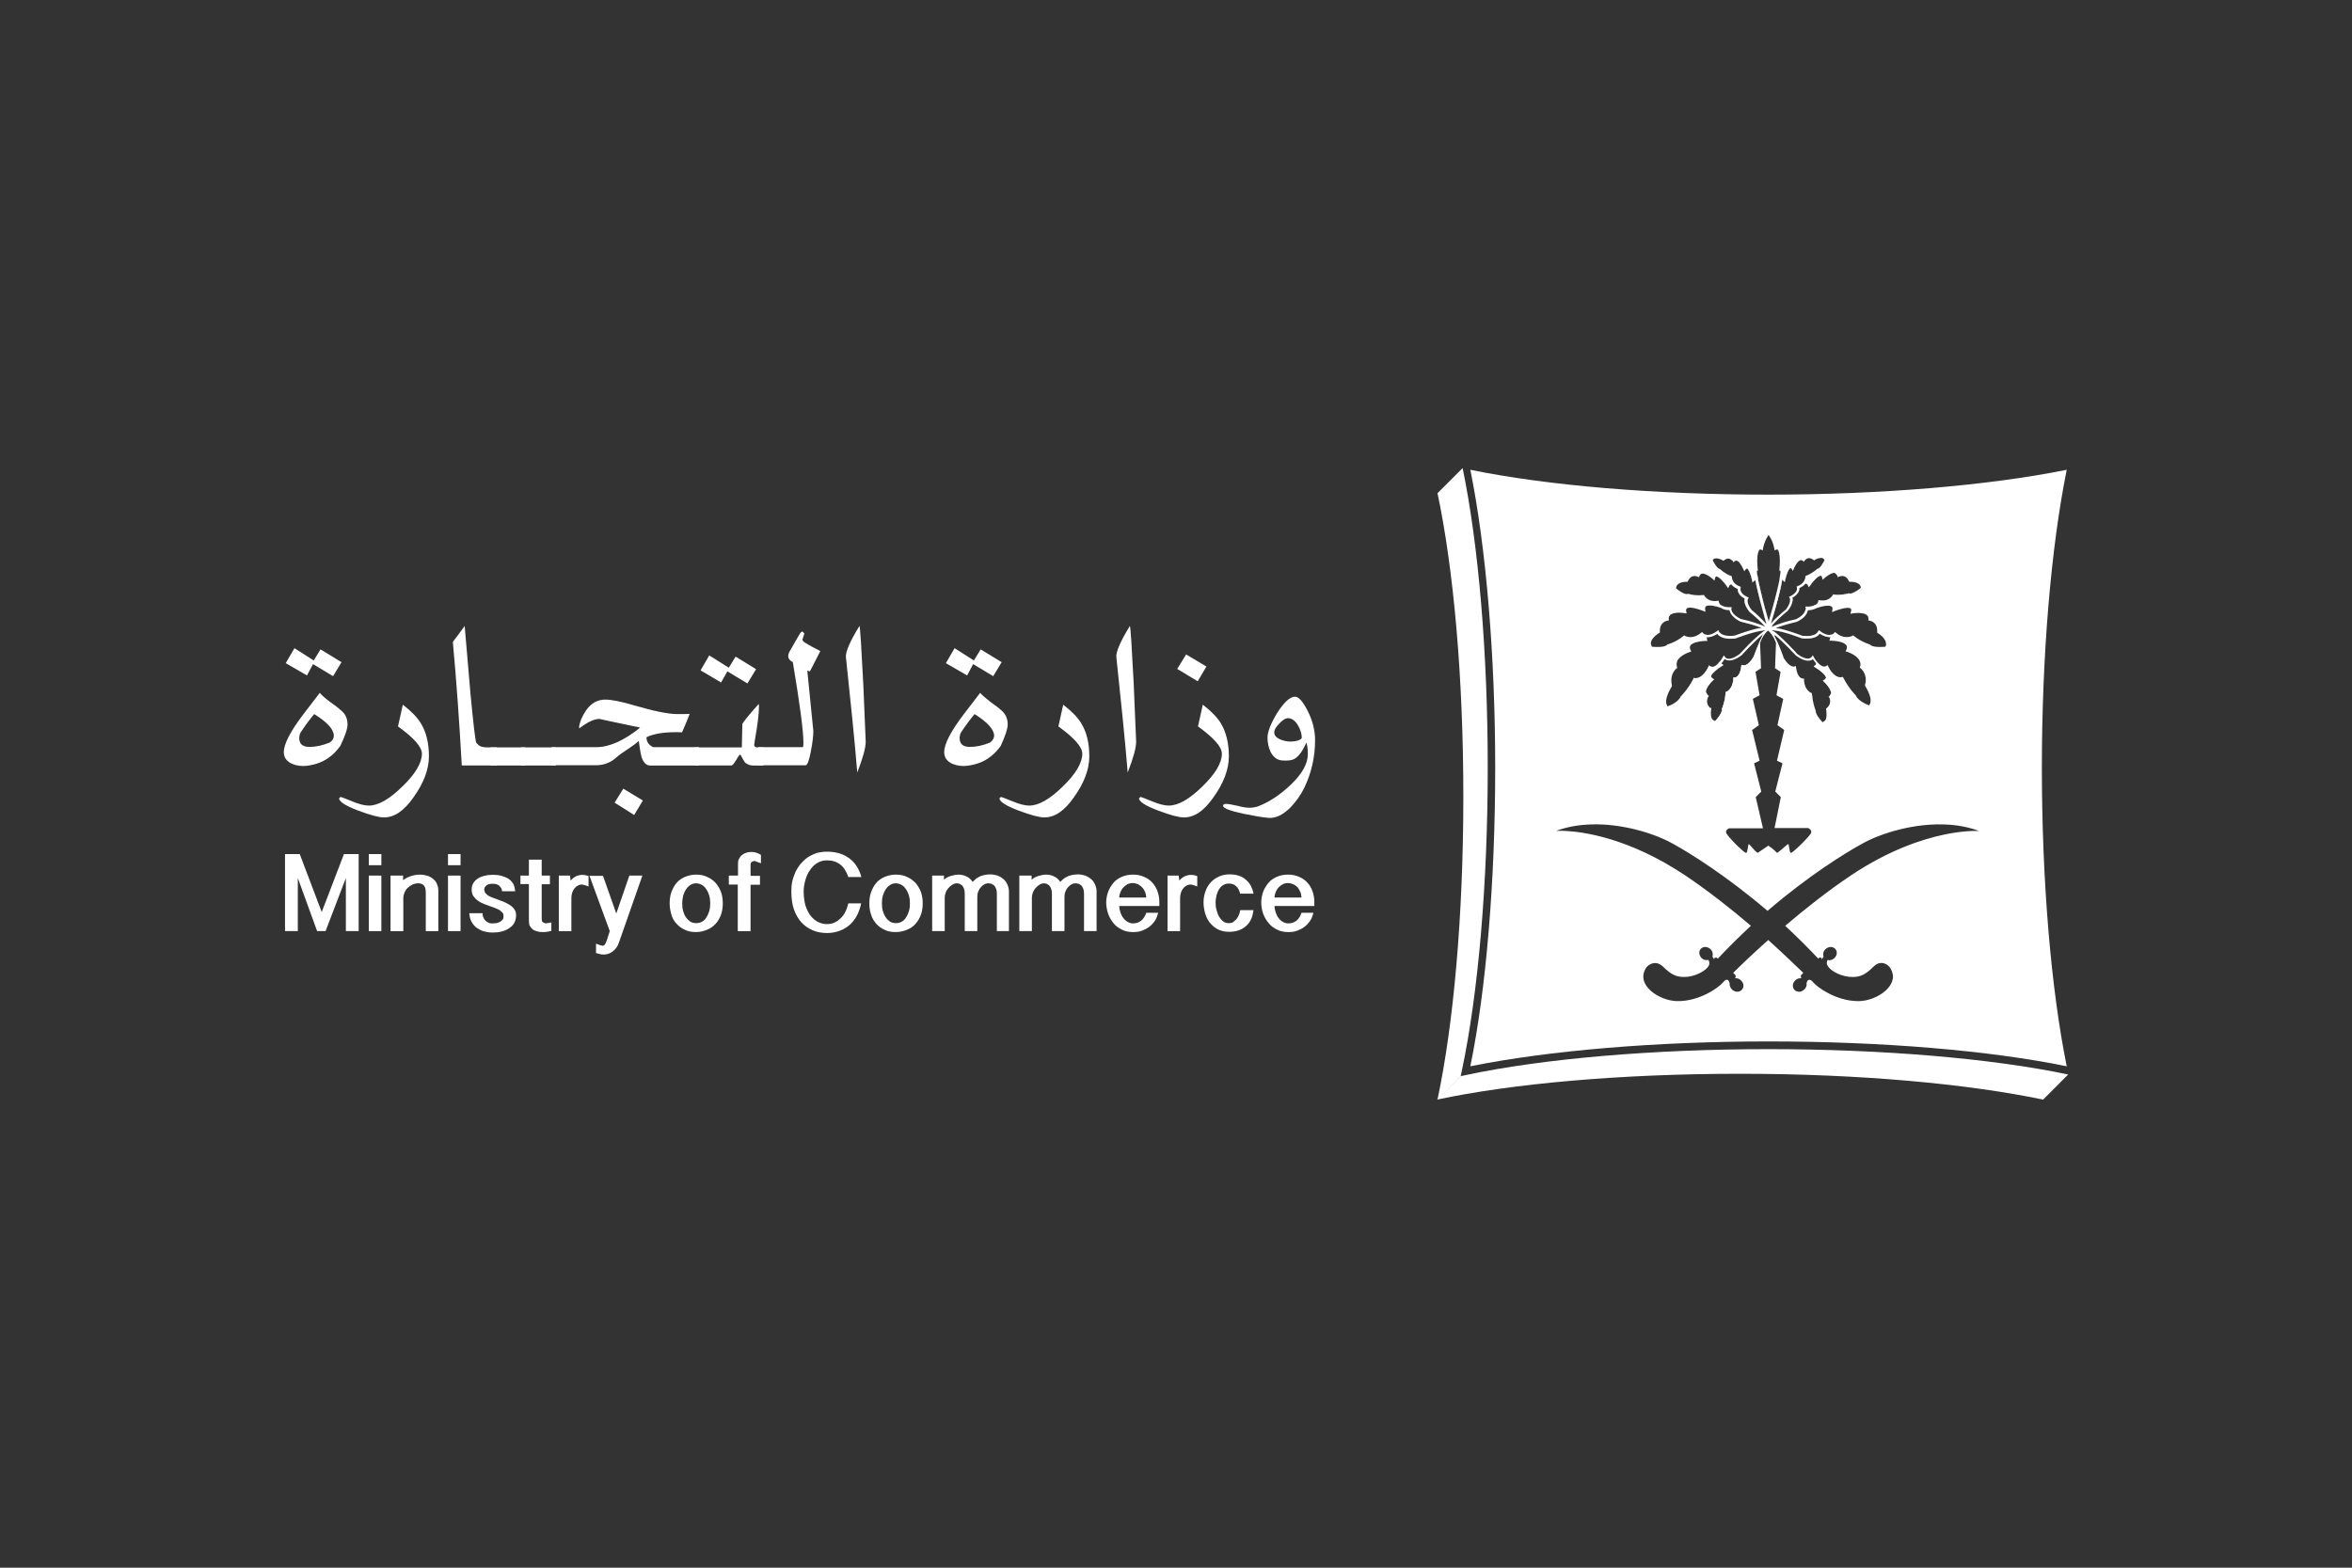 <svg xmlns="http://www.w3.org/2000/svg" id="Layer_1" data-name="Layer 1" viewBox="0 0 1500 1000"><rect x="0" y="0" width="1500" height="1000" fill="#333333" stroke="none"/><defs><style>      .cls-1 {        fill: #fff;        stroke-width: 0px;      }    </style></defs><path class="cls-1" d="M935.1,685.71l-3.7.77-14.94,14.94c47.74-10.16,116.73-16.48,193.26-16.48s145.52,6.47,193.26,16.48l16.02-16.02c-49.12-10.32-118.73-16.17-191.26-16.17-72.99,0-143.37,6.01-192.64,16.48h0Z"></path><path class="cls-1" d="M931.56,686.48l.77-3.7c10.47-49.28,16.48-119.65,16.48-192.95s-5.85-142.13-16.02-191.26l-16.02,16.02c10.16,47.89,16.48,116.73,16.48,193.41s-6.31,145.52-16.48,193.41l14.78-14.94Z"></path><path class="cls-1" d="M1046.73,530.09c-1.46-.41-2.95-.81-4.47-1.17,1.52.37,3.02.76,4.47,1.17ZM1318.07,299.66c-49.43,10.01-118.42,15.86-190.18,15.86s-140.75-5.7-190.18-15.86c10.01,49.43,15.86,118.42,15.86,190.18s-5.69,140.9-15.86,190.33c49.43-10.01,118.42-15.86,190.18-15.86s140.75,5.7,190.18,15.86c-10.01-49.28-15.86-118.42-15.86-190.33s5.85-140.75,15.86-190.18ZM1190.99,392.77h.01s.02.03.03.05c.03.02.06.04.08.06.03.02.06.05.08.08.34.37.45,1.08.45,2.02l-.15.77.77.15c.15,0,5.24.62,4.93,7.09v.61l.46.31s.07.04.19.12c.07.04.14.08.23.14.03.02.06.04.1.07.04.02.08.05.11.08.02,0,.05.03.08.05.09.06.19.13.3.21.14.1.29.21.45.33.13.1.27.21.41.33.08.06.16.12.23.19,1.25,1.08,2.66,2.62,2.98,4.33.14.43.18.87.14,1.3-.03.18-.04.35-.09.53h0c-.03.15-.08.29-.14.43-.06.17-.13.35-.22.52-.61,0-2,.15-3.54.15-.39,0-.76-.01-1.11-.02-2.57-.09-4.38-.56-5.2-1.52l-.16-.15h-.15s-5.24-1.54-10.01-5.39l-.46-.31-.46.31s-.6.33-1.67.56l-.15.03c-.1.02-.21.04-.32.06-.23.04-.48.07-.74.09-.13.01-.26.02-.4.02-.09.01-.18.01-.27.01-.14,0-.29,0-.43-.01-2.22-.07-4.43-1-6.5-2.77l-.52-.4-.09-.06-.46.62s-.47.61-1.39.92l-.77.16-.77.15h-.15c-.21,0-.43-.01-.66-.04-.16-.01-.34-.04-.51-.07-.02,0-.05-.01-.07-.01-.07-.02-.14-.03-.22-.05-.08-.01-.16-.03-.25-.06-1.33-.34-2.82-1.07-4.3-2.23l-.77-.47-.46.93s-1.23,2.77-6.93,2.77c-.92,0-1.85-.15-2.93-.15-.92-.31-8.47-3.24-14.78-4.62l-1.64-.24h-.01l-.51-.07.16-.16c2-.77,4.31-1.54,6.47-2.15,3.54-.93,6.46-1.7,6.46-1.7h.16c5.54-2.61,6.77-5.69,7.08-7.39,2.31,0,4.01-.61,5.24-1.23l.31-.15c.15,0,4-1.54,7.08-1.54,1.38,0,2.31.3,2.77.77.15.22.26.47.31.75h0c.07.32.08.68,0,1.09l-.16,1.39.38-.14.86-.32s5.23-2.16,8.62-2.16c1.08,0,1.85.31,2.16.77.02.05.04.1.06.15.12.34.2.89-.06,1.55l-.31,1.23.6-.08.63-.08s1.54-.3,3.54-.3c2.89,0,5.02.59,5.97,1.79ZM1183.48,443.49s-4.31-4.16-7.85-11.09l-.29-.59-.02-.03-.62.16h-.46s-.09.02-.13.03c-.03.01-.06.01-.08.01-.1.02-.2.02-.3.02-1.66.03-5.04-1.19-7.8-6.99l-.46-.77-.77.61s-.47.31-1.24.31-2-.31-3.54-1.85l-.77-.77c-.77-.92-1.69-2-2.46-3.54l-.62-1.08-.31.62-.3.46h0c-.13.03-.5.62-1.38.91-.3.11-.66.17-1.08.17-.18,0-.37,0-.56-.03-.2-.02-.4-.05-.6-.09-.25-.04-.51-.11-.77-.18-.23-.06-.46-.14-.7-.24-1.12-.4-2.33-1.07-3.63-2.02-.17-.12-.34-.24-.51-.37-.21-.25-.8-.92-1.67-1.87-2.25-2.41-6.28-6.6-10.01-9.91-.27-.24-.53-.47-.8-.69-.1-.1-.19-.19-.29-.28-.67-.61-1.35-1.03-2.02-1.57l-1.54-.92h.16l1.23.15c6.93.77,17.71,5.09,17.86,5.09h.16c1.07.15,2.15.15,3.23.15,4.93,0,7.08-1.85,8.01-3.08,2.31,1.39,4.31,2.16,6.46,2.16h.31l-.31,1.23-.3,1.08h1.07c2.31,0,8.47.61,9.86,3.08.05.08.09.16.12.25.31.72.14,1.55-.27,2.52l-.47.92.93.31s6.16,1.85,8.01,5.7c.61,1.23.77,2.46.3,3.85l-.15.61.46.31c.16.15,4.78,3.39,2.93,10.78v.31l.15.31c0,.15,5.52,8.11,2.5,12.28-.01.01-.02.03-.03.04-2.31-.77-7.24-3.24-8.47-6.16v-.16l-.16-.15ZM1167.77,442.26l-1.07,1.84-.35.27-.27.2h.31c.15.15,2.46,4-1.54,7.23l-.31.31.16.62c.12,1.01.46,3.69-.11,5.64-.04.12-.08.24-.12.35-.04.13-.1.25-.16.37-.06.15-.14.28-.23.41l-1.69,1.23c-2.01-2-4.62-5.54-4.47-7.54v-.16l-.15-.3s-.05-.11-.13-.33c-.41-1.1-1.72-4.88-2.01-9.43-.01-.01-.01-.02,0-.04,0,0-.01-.01,0-.02t0-.02s-.01-.04-.01-.07c-.01-.03-.01-.07-.01-.1l-.15-.62-.47-.15c-.15-.16-4.31-1.85-4.46-8.32v-.77h-.77c-.16,0-3.54-.15-4.31-7.08l-.16-.93-.92.31s-2.93.93-6.78-5.39c-.31-1.08-3.08-9.08-6.16-14.47.24.19.48.38.72.58-.18-.35-.37-.7-.56-1.04,5.85,4.62,13.55,13.24,13.7,13.24l.16.15c2.92,2.16,5.54,3.24,7.7,3.24,1.54,0,2.46-.47,3.08-.93.77,1.08,1.38,2,2,2.77l-.31.31-.05.04c.06.09.13.18.2.27l-.3.31-.57.41-.51.36,1.08.77c2.7,1.57,6.34,4.46,6.74,6.22.03.14.04.28.03.4l-.92,1.08-.59.33-.49.28.92.93c1.18,1.17,4.17,4.44,4.3,6.88h0c.02.13.02.24.01.36ZM1140.78,539.14c-.02-.1-.05-.19-.08-.27-.02-.08-.05-.15-.08-.21-.03-.06-.07-.12-.1-.16-.46-.46-5.08,4.47-7.24,5.54,0,0-2.31-2.61-5.54-4.62-3.24,2.16-6.78,4.62-6.78,4.62-2.15-1.23-5.39-6-5.7-5.54-.61.77-.61,4.93-1.54,5.54-.05.03-.13.03-.24,0-.05-.02-.11-.04-.17-.07-.07-.03-.14-.07-.21-.11-.08-.05-.16-.1-.25-.15-.08-.06-.17-.12-.27-.19-.19-.14-.41-.3-.64-.48-.23-.18-.48-.38-.74-.61-.91-.78-1.99-1.76-3.09-2.83-.31-.3-.61-.6-.92-.9-.1-.11-.2-.21-.3-.31-.82-.82-1.62-1.66-2.36-2.46-.35-.38-.69-.76-1.01-1.12-.34-.37-.65-.73-.92-1.06-.13-.15-.25-.29-.36-.43-.52-.63-.91-1.17-1.13-1.56-.04-.07-.07-.13-.1-.18-.03-.06-.05-.11-.07-.16-.48-1.04.04-1.83.64-2.35.06-.05.13-.1.19-.15.13-.09.26-.18.37-.25.06-.04.11-.06.15-.09.06-.03.12-.06.17-.09.2-.1.33-.15.33-.15h21.56l-4.62-19.87,3.54-3.54-4.58-17.88-.04-.14,3.54-1.69-4.77-19.56,4.31-3.08-3.85-16.78,4.31-2.31-2.61-14.94,3.54-2.31-.62-16.01.39-1.12c.06-.14.12-.29.18-.45.07-.16.14-.33.22-.51l.54-1.12c.83-1.58,2.06-3.43,3.75-4.81,3.7,3.08,5.08,8.01,5.08,8.01l-.61,16.01,3.54,2.31-2.62,14.94,4.31,2.31-3.69,16.78,4.31,3.08-4.62,19.56,3.54,1.69-.04.14-4.58,17.88,3.54,3.54-4,19.71h21.41s2.77,1.23,1.84,3.24c-.92,2.15-12.01,13.09-12.93,12.62-.03-.02-.06-.05-.1-.07-.33-.29-.53-1.07-.68-1.97-.1-.57-.19-1.19-.28-1.75-.03-.14-.05-.29-.07-.42-.02-.07-.03-.14-.04-.2-.01-.07-.03-.13-.04-.19v-.02c-.03-.1-.05-.2-.07-.28ZM1066.05,432.17c.04-.27.09-.54.16-.79.11-.52.27-.99.45-1.42.94-2.36,2.47-3.48,2.56-3.57l.46-.3-.15-.62c-.46-1.39-.31-2.62.15-3.85,1.85-3.85,8.01-5.7,8.01-5.7l.92-.31-.46-.92c-.46-1.08-.61-2-.15-2.77,1.14-2.03,5.57-2.81,8.36-3.01.65-.05,1.22-.07,1.65-.07h.92l-.31-1.08-.15-1.23h.46s.08,0,.13-.01h.01c1.82-.03,3.93-.79,6.18-2.15.44.61,1.32,1.52,2.93,2.18.18.07.36.14.55.21,1.14.41,2.62.69,4.52.69.7,0,1.47,0,2.27-.06.31-.02.63-.05.97-.09h.15c.15,0,10.93-4.31,17.86-5.08l1.1-.14.14-.02h.15l-.19.12-1.35.81-2.31,1.85c-.4.33-.8.67-1.2,1.04-.46.4-.92.81-1.38,1.23-.46.42-.92.84-1.38,1.28-.22.21-.44.41-.65.62-.26.24-.52.49-.77.73-.38.38-.75.74-1.12,1.11-1.1,1.09-2.11,2.14-2.99,3.07-1.67,1.72-2.84,3.02-3.14,3.39-2.3,1.62-4.35,2.64-6.06,2.88-.24.03-.48.04-.71.04s-.45-.01-.64-.04c-1.36-.21-1.83-1.03-1.83-1.03l-.31-.47-.37-.49-.09-.12-.61,1.08c-.93,1.54-1.7,2.77-2.62,3.54l-.62.77c-.69.69-1.32,1.14-1.88,1.42-.01,0-.03,0-.04.02-.66.32-1.21.41-1.62.41l-1.23-.31-.6-.49-.17-.13-.46.93c-1.7,3.65-3.63,5.47-5.25,6.37-.11.07-.22.12-.33.16-1.18.6-2.17.7-2.74.7h-.46l-.33-.08-.29-.07-.15.62c-3.54,6.93-7.85,10.93-7.85,11.08l-.16.16-.15.15c-.67,1.83-2.85,3.48-4.96,4.65-.52.29-1.04.54-1.52.76-.7.33-1.33.58-1.84.75-3.08-4,2.47-12.16,2.47-12.32l.15-.31.15-.77c-.45-1.95-.46-3.61-.24-5ZM1091.4,452.11v-.62l-.47.31c-3.85-3.23-1.54-7.08-1.54-7.23l.47-.77-.77-.47-1.08-1.84c-.16-2.47,3.08-6.16,4.31-7.24l.88-.89.04-.04-1.03-.59-.04-.02-.93-1.08c0-1.69,4-4.93,6.78-6.62l1.2-.75.03-.02-1.06-.76h-.02s-.31-.32-.31-.32c.77-.77,1.39-1.69,2-2.77.62.46,1.54.92,3.08.92,2.16,0,4.78-1.08,7.7-3.23l.16-.16c.15-.15,7.7-8.62,13.7-13.39-.13.24-.26.48-.39.73h0c-2.77,5.37-5.32,12.71-5.77,13.74-3.85,6.47-6.77,5.39-6.77,5.39l-.93-.31-.15,1.08c-.77,6.93-4.16,7.09-4.31,7.09h-.77v.77c-.16,6.46-4.31,8.31-4.47,8.31l-.46.16v.61c-.31,5.55-2.31,10.01-2.31,10.01v.46c.15,2-2.46,5.55-4.46,7.55l-1.7-1.23c-.24-.35-.41-.76-.54-1.19,0-.01-.01-.02-.01-.03-.72-2.38-.06-5.56-.06-5.56ZM1171.41,366.72c.13.2.26.43.37.7l.31.77.77-.31s.77-.46,2-.46c1.85,0,3.23,1.07,4.31,3.23l.31.46h.77c.92,0,4.16.16,5.7,1.85.46.46.77,1.23.77,2-1.13,1-3.68,2.82-5.67,3.46-.29.1-.58.17-.84.2-.02,0-.05,0-.08.01-.12.02-.23.03-.34.03l-.47-.16h-.3s-2.93.93-6.78.93c-.92,0-1.85,0-2.62-.16l-.61-.15-.11.31h0s-.05.15-.05.15c0,.08-.43.83-1.35,1.59-.23.22-.5.45-.81.66-1.06.7-2.53,1.29-4.46,1.29l-1.69-.15-.77-.16-.06.31-.1.46s-.06.36-.32.85c-.01.01-.01.03-.02.04-.16.29-.4.63-.73.96l-.77.46-1.85.77-.77.16c-.77.15-1.7.15-2.77.15h-.93v.16l.06.3.1.47v.15c0,.24-.02.8-.38,1.57,0,.02-.01.03-.02.05-.44,1.26-1.79,3.32-5.76,5.31-.77.15-6.47,1.39-11.4,3.23-1.54.62-2.93,1.08-4.31,1.7l.15-.16.16-.15.57-.62c-.24.1-.49.2-.73.31l.16-.15.15-.16,1.85-2c3.39-3.54,7.7-7.08,7.85-7.08l.16-.16c1.63-2,2.47-3.71,2.87-5.11.02-.06.03-.11.04-.17.31-1.12.33-2.03.25-2.7-.02-.18-.05-.34-.08-.49,2.49-1.34,3.61-2.86,4.1-4.14t.01-.02c.22-.59.31-1.14.33-1.59.02-.14.02-.28.02-.4,1.7-.77,2.93-1.7,3.85-2.78h.16c.46,0,.92.16,1.38,1.08l.62,1.23.77-1.07c1.69-2.47,5.08-6.32,6.77-6.32.16,0,.62,0,.93,1.23l.31,1.39.92-.92c1.08-.93,4.31-3.55,6.62-3.55.58.35,1.07.7,1.48,1.31ZM1136.67,369.73l.46.61.95.81.13.12.31-1.39c.74-3.4,2.19-7.23,3.39-7.53.05-.01.1-.02.15-.02l.61.62.57.8.2.28.47-1.23c.58-1.48,2.58-5.21,4.51-5.53h.01c.09-.01.17-.02.25-.02l1.08.46.42.43.19.19.47-.77s1.01-1.46,2.77-1.53h.01s.09-.01.14-.01c.93,0,1.85.46,2.77,1.08l.23.16h.01l.23.15.3-.31s2.02-1.15,3.82-1.22c.01-.01.02,0,.02,0,0-.01.02-.01.03,0,.01-.01.02-.01.03,0h0s.07-.01.1-.01c1.08,0,1.85.46,2.31,1.38-1.08,2.16-2.93,5.39-4.47,5.55h-.15l-.16.15s-2.92,2.77-6.93,4.31l-.46.16v.61s-.15,1.39-1.08,2.93c-.77,1.08-2,2.31-4,2.92l-.15.16-.47.15.16.31.15.62v.46c0,.61-.31,1.69-1.38,2.77-.77.62-1.54,1.38-2.93,2l-.62.31h-.15v.15l.46.77s1.23,2.47-2.46,7.24c-.46.31-3.24,2.62-6.01,5.24l-1.85,1.84-1.69,1.85.31-.92c.08-.28.17-.57.26-.87h0c.02-.07.03-.12.05-.18.44-1.49.93-3.19,1.45-5.02.14-.51.29-1.03.44-1.55.08-.31.17-.62.26-.94.07-.27.15-.54.22-.81.26-.93.52-1.89.78-2.86.06-.2.11-.41.17-.61.39-1.46.77-2.95,1.14-4.41.14-.57.28-1.14.42-1.7,0-.03.01-.06.02-.08.18-.76.36-1.51.53-2.25.47-2.05.87-4,1.18-5.75,0-.02.01-.05.01-.07ZM1120.96,363.1c-.61-6-.15-10.93,1.08-12.32l.62-.3.61.15.93.46.15-1.08c.92-4.77,2.62-7.39,3.54-8.77,1.08,1.38,2.77,4,3.7,8.77l.15,1.08.92-.46.62-.15.62.3c1.07,1.39,1.54,6.47.92,12.32v.93h.62c.15.61,0,2.31-.47,4.62l-.15,1.38-.46,2.16c-1.23,5.7-3.23,13.4-5.54,21.25l-.16.46-.61,2.31-.16.31v-.31l-.61-2.31-.16-.46c-2.31-7.85-4.16-15.71-5.39-21.25l-.46-2.16-.15-1.38c-.54-2.16-.72-3.6-.66-4.34.01-.11.02-.2.04-.28h.62l-.16-.93ZM1094.19,356.19c.14-.01.29-.02.44-.02,1.85,0,4,1.24,4,1.24l.46.3.47-.3c.46-.39.92-.65,1.38-.83.37-.15.72-.22,1.04-.24.12-.01.23-.01.35-.01,1.6.1,2.77,1.54,2.77,1.54l.46.77.1-.1.52-.52,1.08-.46s.09,0,.13.01c1.81.18,3.88,4.03,4.49,5.53l.61,1.24.09-.13.68-.95.77-.62c.05,0,.09,0,.14.02,1.07.31,2.51,3.99,3.25,7.53l.31,1.38.12-.12.8-.8.93-.46s0,.05,0,.07c1.39,8.01,4.92,20.27,6.76,27.03l.31.91-.49-.53-1.2-1.3-1.7-1.7c-.05-.05-.1-.09-.15-.15-.17-.16-.34-.32-.5-.48-.59-.58-1.19-1.14-1.75-1.66-.28-.26-.56-.51-.82-.75-.33-.3-.65-.58-.94-.84-.17-.15-.34-.28-.49-.41-.21-.19-.41-.35-.57-.48-.15-.13-.29-.24-.4-.34-.14-.1-.25-.19-.32-.24h-.01s-.03-.03-.05-.04c-3.85-4.77-2.47-7.24-2.47-7.24l.46-.77v-.15h-.15l-.77-.31c-1.04-.46-1.82-1.01-2.41-1.51-.1-.08-.19-.17-.27-.25-.03-.03-.06-.06-.09-.09-.06-.05-.11-.1-.16-.15-1.07-1.08-1.38-2.15-1.38-2.77v-.77l.15-.62v-.3l-.46-.16-.15-.15c-2.01-.62-3.24-1.85-4.01-2.93-.92-1.38-1.08-2.77-1.08-2.92v-.62l-.46-.15c-4.16-1.54-6.93-4.32-6.93-4.32l-.15-.15h-.15c-1.54-.31-3.39-3.39-4.47-5.54.27-.81.89-1.15,1.87-1.22ZM1069.26,373.83c.14-.35.34-.63.58-.87,1.54-1.69,4.77-1.85,5.69-1.85h.77l.16-.46c1.05-2.09,2.37-3.16,4.14-3.22.11-.01.21-.01.32-.01,1.01.05,1.85.46,1.85.46l.77.31.02-.06.29-.71c.46-.93,1.08-1.54,2-1.54h.16c2.75.13,6.46,3.54,6.46,3.54l.93.92.03-.12.28-1.26c.3-1.24.77-1.24.92-1.24.03,0,.05,0,.08.01.01-.01.02,0,.02,0,1.72.14,5.01,3.89,6.67,6.31l.77,1.08.07-.13.55-1.11c.17-.39.33-.63.5-.78.03-.04.07-.07.1-.1.26-.19.53-.19.79-.19h.15c.77,1.07,2,2,3.85,2.77,0,1.38.46,4,4.47,6.16-.31,1.38-.31,4.15,3.08,8.47l.15.15s4.47,3.54,7.85,7.08l1.85,2.01.16.15v.15c-1.24-.61-2.62-1.23-4.16-1.69-4.93-1.85-10.63-3.08-11.4-3.23-5.85-2.93-6-5.86-6-6.32v-.15l.15-.77v-.31h-1.08c-.92,0-1.85,0-2.62-.15l-.77-.16-1.84-.77-.77-.46c-.93-.92-1.08-1.85-1.08-1.85l-.16-.77-.77.16-1.69.15c-4.62,0-6.62-3.39-6.62-3.54l-.31-.46-.46.15c-.77,0-1.69.16-2.62.16-3.85,0-6.77-.93-6.77-.93h-.31l-.62.16c-2.15,0-5.54-2.47-6.93-3.7.08-.61.2-1.08.35-1.44ZM1052.9,409.61c.77-3.23,5.23-5.85,5.23-5.85l.47-.31v-.46c-.31-6.47,4.77-7.09,4.92-7.09l.77-.15v-.77c-.15-.92,0-1.69.62-2.31.8-1.08,2.56-1.69,4.94-1.82.34-.02.7-.03,1.06-.03,1.85,0,3.55.31,3.55.31l1.23.15-.31-1.23c-.06-.32-.1-.61-.1-.86,0-.36.07-.65.25-.83.27-.4.89-.69,1.77-.76.08-.01.16-.01.24-.01.21,0,.43.01.65.02,3.38.18,8.12,2.13,8.12,2.13l1.07.41.17.06-.16-1.39c-.15-.77,0-1.39.31-1.85.46-.61,1.39-.77,2.77-.77,3.08,0,7.09,1.54,7.09,1.54l.3.16c1.06.76,2.71,1.21,4.97,1.23h.11c.16.82.59,2.07,1.78,3.48.16.2.35.4.56.6,1.04,1.08,2.56,2.22,4.75,3.31h.15s2.93.77,6.47,1.69c2.16.62,4.47,1.39,6.47,2.16l.15.15-2.15.31c-6.47,1.39-13.86,4.31-14.94,4.62-.6.09-1.15.13-1.68.14-.48.02-.94.02-1.4.02-.13,0-.26,0-.38-.01-.17,0-.34-.01-.5-.02-.17,0-.33-.02-.48-.03-.12-.01-.23-.03-.35-.05-.17-.02-.34-.04-.49-.06-.14-.03-.28-.05-.42-.08s-.28-.06-.41-.09c-.27-.06-.51-.13-.74-.21-.12-.04-.23-.08-.34-.12-.22-.08-.41-.16-.59-.25-.06-.03-.11-.05-.16-.08-.14-.07-.26-.13-.37-.2-.11-.07-.21-.13-.31-.2-.06-.04-.12-.08-.17-.12-.11-.08-.21-.16-.3-.24-.17-.15-.31-.28-.42-.41-.07-.07-.13-.14-.17-.2-.2-.25-.29-.41-.33-.41l-.31-.92-.12.1-.65.52c-2.31,1.69-4.31,2.46-6,2.46h-.16l-.77-.15-.77-.16c-.58-.2-.98-.51-1.19-.73-.07-.06-.13-.11-.17-.16,0-.02-.02-.03-.02-.03l-.47-.62-.02.02-.59.44c-2.07,1.77-4.28,2.7-6.5,2.77-.14.01-.29.01-.43.01-.08,0-.17,0-.25-.01-.12,0-.25-.01-.37-.02-.37-.03-.7-.08-1.01-.14-.12-.03-.25-.06-.36-.09-.18-.04-.34-.09-.49-.14-.15-.05-.29-.1-.41-.15-.08-.03-.16-.07-.24-.1-.1-.04-.19-.08-.26-.12l-.46-.31-.04.02-.42.29c-4.78,4-10.01,5.39-10.01,5.39h-.16l-.15.15c-.93,1.08-3.08,1.54-6.16,1.54-1.69,0-3.08-.15-3.7-.15-.03-.05-.06-.1-.08-.15-.33-.61-.51-1.14-.57-1.69-.03-.21-.03-.43-.01-.67.01-.13.03-.27.05-.42ZM1261.89,530.03c-.09,0-.21,0-.35-.01-1.51-.03-5.15-.05-10.52.55-.57.07-1.16.14-1.77.22-.31.03-.62.07-.93.12-.31.04-.63.09-.96.14-1.93.27-4.04.63-6.3,1.09-.38.07-.76.15-1.15.23-14.65,3.06-35.44,10.05-59.2,25.84-14.94,10.01-29.72,21.71-42.19,32.34,6.93,6.47,14.01,13.4,21.09,20.94l.62-.61h1.39l.3.92.11-.15.97-1.39c-.61-1.69-.15-3.7,1.39-4.93.95-.87,2.15-1.29,3.3-1.27,1.08.03,2.11.45,2.86,1.27,1.54,1.7,1.07,4.47-.77,6.01-1.23,1.08-2.77,1.54-4.16,1.08-.68,1.14-.52,2.29-.39,2.8v.02c.04.17.08.26.08.26,1.85,4.15,9.86,7.85,16.32,7.69,4.78,0,8.17-1.54,13.09-6.46,3.28-3.37,6.34-2.7,8.3-1.59,0,0,0,0,.02,0,1.34.76,2.15,1.73,2.15,1.73,7.86,11.24-8.16,21.56-19.4,21.71-.61.01-1.22.01-1.82-.01-12.97-.43-24.51-8.32-27.59-12-.89-1-1.54-1.53-2.25-1.56-.27-.01-.54.05-.83.18-.62.3-.92,1.23-1.08,2.15.16,1.54-.46,3.08-1.69,4.01-.9.82-2.02,1.25-3.12,1.27-1.14.02-2.25-.4-3.04-1.27-1.54-1.7-1.23-4.47.77-6.16.44-.45.99-.75,1.56-.94.05-.02.09-.03.12-.04.59-.19,1.18-.26,1.71-.26h.03s.43-.15.43-.15l-.46-.31v-1.38l1.54-1.54c-2.92-2.76-11.06-10.75-22.26-20.88-.02-.03-.05-.05-.07-.07-11.24,10.01-19.41,18.02-22.33,20.95l1.54,1.54v1.38l-.46.31.3.15c1.24,0,2.47.31,3.39,1.24,2,1.69,2.31,4.46.77,6.16-.75.82-1.8,1.25-2.89,1.27-1.14.02-2.33-.41-3.27-1.27-1.23-1.08-1.85-2.62-1.69-4.01-.16-.92-.62-1.85-1.08-2.15-1.08-.62-1.85,0-3.08,1.38-3.23,3.85-15.71,12.32-29.41,12.01-11.24-.15-27.26-10.47-19.4-21.71,0,0,.22-.25.61-.6.16-.13.34-.28.54-.43.01,0,.02-.02.02-.02.31-.23.68-.47,1.09-.68,1.97-1.07,5.03-1.66,8.36,1.58,4.93,4.92,8.32,6.46,13.09,6.46,6.31.16,14.32-3.54,16.17-7.69,0,0,.58-1.44-.36-2.92-.03-.05-.06-.11-.1-.16-1.38.3-2.91,0-4.14-1.07-.09-.08-.17-.16-.25-.25-1.64-1.71-1.87-4.3-.54-5.77.79-.87,1.86-1.29,2.99-1.27h.07c.17,0,.35.03.52.05.08,0,.15.02.22.04.09.02.18.04.27.07.06.01.12.03.18.05.08.02.16.05.24.08.09.03.17.07.25.1.15.06.3.13.45.22.08.04.16.08.23.13.25.15.5.33.74.53,1.54,1.39,2,3.39,1.39,4.93l1.07,1.54.05-.15.26-.77h1.39l.61.61.08-.08c7.06-7.51,14.11-14.41,21.02-20.86-12.47-10.63-27.26-22.33-42.19-32.34-35.71-23.73-64.69-27.65-76.44-28.18-.15-.01-.3-.02-.44-.02-.25-.01-.48-.01-.71-.02-1.61-.05-2.79-.03-3.51,0-.37,0-.64.02-.8.03h-.01c-.11.01-.17.01-.17.01,7.04-2.62,14.56-3.87,22.09-4.12,2.25-.09,4.5-.08,6.75.01.58.02,1.16.05,1.73.08.58.03,1.15.07,1.73.11.29.02.59.05.89.08.73.06,1.46.13,2.18.21.64.07,1.28.14,1.91.22.09.01.17.02.25.03.98.12,1.95.26,2.92.41.54.08,1.08.17,1.61.26.54.09,1.07.18,1.6.28.42.08.84.16,1.26.24.59.12,1.18.24,1.76.36.59.12,1.17.25,1.74.38.49.11.98.22,1.46.34,1.52.37,3.02.76,4.47,1.17,1.18.34,2.33.68,3.45,1.04.54.17,1.08.35,1.61.52.65.22,1.29.44,1.91.66.45.16.89.32,1.32.48.44.16.86.32,1.28.48.42.17.84.33,1.25.49.82.33,1.62.66,2.4,1,.4.17.78.34,1.16.51.37.17.74.34,1.11.51.37.17.73.34,1.08.51.66.33,1.3.65,1.92.97.7.36,1.36.73,2,1.09,10.78,6,33.88,20.32,60.06,42.65.02-.02.05-.04.07-.06,25.99-22.3,49.06-36.6,59.98-42.59,11.68-6.68,34.24-13.91,56.12-12.26.23.02.47.04.7.06.39.02.78.06,1.16.1.98.09,1.95.2,2.92.34,4.76.66,9.45,1.77,13.94,3.44t-.02.01c-.07-.01-.16-.01-.26-.01Z"></path><path class="cls-1" d="M217.19,452.88c-.93-.92-3.08-2.62-6.62-5.08-3.24-2.46-5.39-4.31-6.63-5.85l-10.62,13.86c-8.16,10.78-12.32,18.78-12.32,24.02,0,3.39,1.85,5.85,5.24,7.39,2.92,1.23,6.16,1.69,9.7,1.23,5.69-.77,10.62-2.62,14.63-5.85,2.15-1.54,4.31-3.85,6.46-6.77,3.08-6.47,4.62-10.94,4.62-13.71,0-3.7-1.38-6.93-4.46-9.24ZM210.26,473.67c-4.62,1.85-8.78,2.77-12.78,2.77-4.47,0-6.62-1.85-6.62-5.54,0-1.08.15-2.31.77-3.54,3.23-4.93,6.16-8.78,8.77-11.86,8.16,5.08,12.32,9.55,12.48,13.55.15,1.69-.77,3.39-2.62,4.62ZM204.41,414.23l-4.32,7.08-12.31-7.85-5.55,9.55,13.55,7.85,3.85-7.24,12.78,7.7,5.39-8.93-13.39-8.16Z"></path><path class="cls-1" d="M273.55,482.45c0,8.16-3.23,16.94-9.86,26.18-6.01,8.62-12.17,12.78-18.79,12.78-3.23,0-8.62-1.39-16.32-4.31-8.16-3.08-12.32-5.7-12.32-7.85l.92-.92c.31,0,2.77.92,7.24,2.77,4.47,1.85,8.01,2.77,10.78,2.77,6.01,0,13.09-4,21.4-12.17,8.32-8.01,12.47-15.09,12.47-20.94,0-4.31-5.08-10.01-15.25-17.4.62-2.46,1.54-7.08,3.08-13.86,5.39,4.16,9.24,8.16,11.4,11.7,3.54,5.7,5.24,12.78,5.24,21.25h0Z"></path><path class="cls-1" d="M316.67,488.3h-22.17c-1.54-27.56-3.39-53.9-5.7-78.84,1.69-2.16,4.16-5.54,7.55-10.16l3.7,43.27c1.85,19.4,3.08,29.87,3.7,31.26l1.08,1.08c1.08,1.23,3.08,1.85,6.16,1.85h5.85v11.55h-.15Z"></path><rect class="cls-1" x="312.67" y="476.75" width="22.33" height="11.55"></rect><rect class="cls-1" x="332.07" y="476.75" width="22.48" height="11.55"></rect><path class="cls-1" d="M416.45,476.6l-1.23-.77c-2-1.39-2.93-3.24-2.93-5.55,4.47-2.15,10.63-3.23,18.64-3.23,1.69,0,2.92,0,4,.15,2.3-5.22,4-9.22,4.92-11.84-.6.01-1.94.05-3.99.14h-3.85c-5.7,0-14.94-1.85-27.57-5.55-8.31-2.46-14.47-3.69-18.32-3.69-6.78,0-11.86,4.16-15.56,12.78-.77,2.16-1.23,3.7-1.23,5.08l.16.46c5.23-4,9.54-6,12.78-6l6.31,1.38c8.62,1.85,15.25,3.24,19.71,4.16-10.32,8.32-19.71,12.48-28.03,12.48h-28.48v11.54h28.18c5.39,0,9.85-1.84,13.39-5.23,1.39-1.23,3.7-2.93,7.09-5.08,3.23-2.16,5.54-3.85,6.93-5.24.61,4.93,1.23,8.01,1.54,9.4,1.07,4.15,3.08,6.31,5.69,6.31h31.11v-11.7h-29.26ZM439.86,455.34s0,.01-.01.02c.48-.02.49-.02.01-.02ZM397.51,503.08l-5.54,8.93,12.47,7.86,5.54-9.24-12.47-7.55Z"></path><path class="cls-1" d="M483.28,476.75c-1.38,0-2.15-.46-2.31-1.39,0-.15.16-1.23.47-3.38,1.69-9.4,2.61-16.64,2.61-21.56l-.15-1.39c-4.47,4.93-8.01,9.09-10.47,12.63l-.31,15.09h-30.03v11.55h23.26c.77,0,1.69-1.08,3.08-3.39,1.38-2.46,2.15-3.54,2.61-3.54.31.15.77.92,1.54,2.46.77,1.54,1.39,2.47,2.01,2.93,1.53,1.08,3.07,1.54,4.61,1.54h6.63v-11.55h-3.55ZM469.12,418.85l-4.31,7.08-12.48-7.85-5.54,9.55,13.09,7.7,4-7.09,12.78,7.7,5.55-9.08-13.09-8.01Z"></path><path class="cls-1" d="M523.17,415.3l-6.62,12.94-1.69-.46,3.85,38.5c0,2.93-.46,7.24-1.54,12.78-1.08,6.01-2.31,9.09-3.39,9.09h-30.18v-11.55h28.33c.31,0,.46-.92.46-2.77,0-7.7-2.31-24.95-6.78-51.59l-.77-.31c-1.39-.92-2.16-2-2.16-3.39,0-.92.31-1.85.77-2.77l6.01-10.47c1.08-2,2-2.77,2.46-2.31l1.08,1.08-.62,2-.62,1.85c0,.62.46,1.23,1.39,1.85,3.39,2.16,6.78,3.85,10.01,5.54h0Z"></path><path class="cls-1" d="M552.12,473.05c0,4-1.85,10.63-5.39,19.71-1.69-20.33-4.16-44.81-7.24-73.61-.31-3.23,2.46-9.86,8.62-19.86.46.77,1.23,13.09,2.46,37.11l1.54,36.65Z"></path><path class="cls-1" d="M638.35,452.88c-.92-.92-3.08-2.62-6.62-5.08-3.08-2.46-5.39-4.31-6.62-5.85l-10.63,13.86c-8.16,10.78-12.31,18.78-12.31,24.02,0,3.39,1.84,5.85,5.23,7.39,2.93,1.23,6.16,1.69,9.7,1.23,5.7-.77,10.63-2.62,14.63-5.85,2.16-1.54,4.31-3.85,6.47-6.77,2.93-6.47,4.47-10.94,4.47-13.71,0-3.7-1.39-6.93-4.32-9.24ZM631.42,473.67c-4.62,1.85-8.77,2.77-12.78,2.77-4.46,0-6.62-1.85-6.62-5.54,0-1.08.16-2.31.77-3.54,3.23-4.93,6.16-8.78,8.78-11.86,8.01,5.08,12.16,9.55,12.47,13.55,0,1.69-.92,3.39-2.62,4.62ZM625.42,414.23l-4.31,7.08-12.32-7.85-5.55,9.55,13.55,7.85,3.85-7.24,12.79,7.7,5.39-8.93-13.4-8.16Z"></path><path class="cls-1" d="M694.72,482.45c0,8.16-3.23,16.94-9.86,26.18-6.01,8.62-12.17,12.78-18.79,12.78-3.23,0-8.62-1.39-16.32-4.31-8.16-3.08-12.32-5.7-12.32-7.85l.92-.92c.31,0,2.77.92,7.24,2.77,4.47,1.85,8.01,2.77,10.78,2.77,6.01,0,13.09-4,21.4-12.17,8.32-8.01,12.47-15.09,12.47-20.94,0-4.31-5.08-10.01-15.25-17.4.62-2.46,1.54-7.08,3.08-13.86,5.39,4.16,9.24,8.16,11.4,11.7,3.54,5.7,5.24,12.78,5.24,21.25h0Z"></path><path class="cls-1" d="M724.59,473.05c0,4-1.85,10.63-5.39,19.71-1.69-20.33-4.16-44.81-7.24-73.61-.31-3.23,2.46-9.86,8.62-19.86.46.77,1.23,13.09,2.46,37.11l1.54,36.65Z"></path><path class="cls-1" d="M778.49,461.2c-2.16-3.55-6.01-7.55-11.4-11.71-1.54,6.78-2.46,11.4-3.08,13.86,10.16,7.39,15.25,13.09,15.25,17.4,0,5.85-4.16,12.94-12.48,20.95-8.31,8.16-15.4,12.16-21.4,12.16-2.77,0-6.32-.92-10.78-2.77-4.47-1.85-6.93-2.77-7.24-2.77l-.92.92c0,2.16,4.15,4.78,12.32,7.86,7.7,2.92,13.08,4.31,16.32,4.31,6.62,0,12.78-4.16,18.79-12.78,6.62-9.24,9.85-18.02,9.85-26.18s-1.69-15.56-5.23-21.25ZM756.46,417.46l-5.69,9.24,13.09,7.86,5.54-9.4-12.94-7.7Z"></path><path class="cls-1" d="M833.92,453.34c-3.08-6-5.7-8.93-8.01-8.93-3.23,0-7.08,3.54-11.54,10.63-4.01,6.62-6.01,11.85-6.01,15.55,0,3.39.77,6.47,2,9.09,1.7,3.23,4.01,5.08,7.09,5.38,3.54.31,6.31,0,8-.92,2.77-1.54,5.24-4.93,7.7-10.47.62,1.85.93,4.16.93,7.08.15,6.01-3.39,12.63-10.78,19.71-6.93,6.63-14.02,11.25-21.25,14.02-1.54.46-3.24.77-5.09.77-1.69,0-4.31-.31-7.7-1.23-3.38-.77-6-1.24-7.54-1.24-1.08,0-1.69.47-1.69,1.24,0,1.54,4.46,3.23,13.08,5.08,6.78,1.38,12.17,2.31,16.02,2.61,4.47.31,8.93-1.84,13.7-6.46,3.7-3.85,6.78-8.16,9.09-12.94,4.47-9.39,6.78-19.4,6.78-30.18,0-6.47-1.7-12.78-4.78-18.79ZM823.14,473.05c-2.15,0-4.15-.46-6.31-1.23-2.62-1.08-4-2.46-4.16-4.31-.15-1.69.93-3.7,3.24-6.01,2.15-2.31,4.15-3.54,5.85-3.38,2.31.15,4.31,1.69,6.16,4.77,1.54,2.77,2.31,5.39,2.31,7.85-1.08,1.54-3.39,2.16-7.09,2.31Z"></path><polygon class="cls-1" points="191.17 544.81 205.18 581.77 219.35 544.81 228.74 544.81 228.74 593.93 220.58 593.93 220.58 560.06 207.64 593.93 202.25 593.93 189.93 560.06 189.93 593.93 181.77 593.93 181.77 544.81 191.17 544.81"></polygon><path class="cls-1" d="M235.2,544.81v7.09h8.01v-7.09h-8.01ZM235.2,558.52v35.42h8.01v-35.42h-8.01Z"></path><path class="cls-1" d="M248.91,558.52h8.16v2.93c1.54-1.23,3.23-2,5.08-2.62s3.54-.92,5.54-.92c1.85,0,3.54.31,5.08.77,1.39.46,2.62,1.23,3.7,2.16,1.08.92,1.85,2,2.31,3.39.62,1.39.77,2.77.77,4.47v25.25h-8.01v-24.64c0-2.16-.46-3.7-1.23-4.47-.77-.92-2-1.39-3.54-1.39-1.39,0-2.62.31-3.7.77-1.08.62-2.16,1.23-3.08,2.16-.92.77-1.54,1.85-2,2.93s-.77,2.31-.77,3.39v21.25h-8.16v-35.42h-.15Z"></path><path class="cls-1" d="M285.71,544.81v7.09h8.01v-7.09h-8.01ZM285.71,558.52v35.42h8.01v-35.42h-8.01Z"></path><path class="cls-1" d="M307.74,582.23c0,1.23.15,2.31.62,3.08.31.92.77,1.54,1.39,2.16l2,1.23c.77.31,1.54.31,2.46.31.77,0,1.54-.15,2.31-.15.77-.15,1.54-.46,2.31-.77l1.69-1.39c.46-.62.62-1.39.62-2.31,0-.77-.15-1.54-.62-2.16l-1.69-1.54c-.62-.46-1.54-.77-2.46-1.23-.92-.31-1.85-.77-2.93-1.08-1.54-.62-3.08-1.08-4.62-1.69-1.54-.62-2.77-1.23-4-2.16-1.23-.77-2.16-1.85-2.93-2.93-.77-1.23-1.08-2.46-1.08-4.16,0-1.54.31-2.93,1.08-4.16s1.69-2.16,2.93-2.93c1.23-.77,2.62-1.39,4.31-1.69,1.54-.46,3.23-.62,5.08-.62,2,0,3.85.15,5.54.62,1.69.46,3.23,1.08,4.47,1.85,1.23.77,2.31,2,3.08,3.23.77,1.39,1.08,2.93,1.23,4.77h-8.32c-.15-.92-.31-1.69-.77-2.31l-1.39-1.54-1.85-.77-2.16-.15c-1.69,0-2.93.31-3.85,1.08s-1.39,1.69-1.39,2.77l.62,2,1.69,1.54c.77.46,1.54.92,2.46,1.23s1.85.77,2.93,1.08c1.54.62,2.93,1.08,4.47,1.69,1.54.62,2.93,1.39,4.16,2.16s2.16,1.69,2.93,2.77,1.08,2.31,1.08,3.7c0,2-.46,3.7-1.23,5.08-.77,1.39-2,2.46-3.39,3.39-1.39.92-2.93,1.54-4.77,2-1.85.46-3.7.62-5.7.62s-3.85-.31-5.54-.77-3.23-1.39-4.62-2.31c-1.39-1.08-2.31-2.31-3.23-3.85-.77-1.54-1.23-3.39-1.39-5.39h8.47v-.31Z"></path><path class="cls-1" d="M345.47,548.35v10.16h5.24v5.54h-5.24v21.56c0,1.39.15,2.16.62,2.62l1.69.77,1.23-.15c.62,0,1.39-.15,2.62-.46v5.39c-.92.31-2,.46-3.08.62-1.08.15-2,.15-2.77.15-1.08,0-2.16-.15-3.23-.46-1.08-.31-2-.62-2.77-1.23-.77-.62-1.39-1.39-1.85-2.16-.46-.92-.62-2-.62-3.39v-23.41h-5.39v-5.39h5.39v-10.16h8.16Z"></path><path class="cls-1" d="M356.24,558.52h7.24l.46,3.23c.92-1.23,2.16-2.16,3.39-2.77,1.39-.62,2.77-.92,4.16-.92l1.69.15,2.16.62v6.62c-2.16-.77-3.54-1.23-4-1.23-1.08,0-2,.15-2.93.77-.92.46-1.54,1.08-2.16,1.85s-1.08,1.69-1.39,2.77-.46,2.16-.46,3.23v21.1h-8.01v-35.42h-.15Z"></path><path class="cls-1" d="M393.05,582.69l8.32-24.18h8.32l-14.94,42.66c-.46,1.39-1.08,2.62-1.85,3.54-.62.92-1.54,1.69-2.31,2.31s-1.69,1.08-2.62,1.39-1.69.46-2.62.46c-.77,0-1.54,0-2.31-.15s-1.69-.46-2.93-.77v-6.01l1.23.46,1.23.46,1.23.31.77.15.92-.46.77-1.23.62-1.54.46-1.39,1.54-4.77-12.94-35.26h8.62l8.47,24.02Z"></path><path class="cls-1" d="M459.88,569.14c-.77-2.15-2-4.15-3.39-5.85-1.39-1.54-3.23-2.92-5.39-3.85-2-1.08-4.47-1.54-7.24-1.54-2.61,0-5.08.62-7.23,1.54-2.01.93-3.85,2.16-5.24,3.85-1.39,1.7-2.46,3.7-3.23,5.85-.77,2.16-1.08,4.62-1.08,7.09,0,2.62.46,4.93,1.08,7.08.61,2.31,1.69,4.16,3.23,5.85,1.39,1.54,3.08,2.93,5.24,3.85,2,1.08,4.46,1.54,7.23,1.54,2.62,0,5.08-.61,7.24-1.54,2.16-.92,3.85-2.15,5.39-3.85,1.54-1.69,2.62-3.69,3.39-5.85.77-2.15,1.08-4.62,1.08-7.08s-.31-4.93-1.08-7.09ZM452.33,581.16c-.46,1.54-1.08,2.92-1.85,4-.61,1.23-1.69,2.15-2.77,2.77-1.08.62-2.31.92-3.69.92s-2.62-.3-3.7-.92c-1.08-.77-2-1.54-2.77-2.77-.92-1.08-1.39-2.46-1.85-4-.46-1.54-.61-3.08-.61-4.93,0-1.7.3-3.39.61-4.93.46-1.54,1.08-2.93,1.85-4,.77-1.24,1.69-2.16,2.77-2.78,1.08-.77,2.31-1.07,3.7-1.07s2.61.46,3.69,1.07c1.08.62,2,1.54,2.77,2.78.77,1.07,1.39,2.46,1.85,4,.46,1.54.62,3.23.62,4.93,0,1.85-.16,3.39-.62,4.93Z"></path><path class="cls-1" d="M470.66,558.52v-7.85c0-1.08.15-2,.62-2.77.46-.92.92-1.69,1.69-2.31s1.69-1.23,2.77-1.54c1.08-.46,2.31-.62,3.7-.62.77,0,1.69.15,2.77.46,1.08.31,2,.77,3.08,1.39v5.39c-1.23-.46-2.16-.77-2.93-1.08l-1.23-.46-1.69.62c-.46.31-.77,1.08-.77,2v6.93h6.01v5.7h-6.01v29.57h-8.16v-29.72h-5.7v-5.7h5.85Z"></path><path class="cls-1" d="M512.55,568.68c0,3.54.46,6.62,1.23,9.24.92,2.62,2,4.77,3.39,6.47,1.39,1.69,2.93,2.93,4.77,3.85,1.69.77,3.54,1.23,5.39,1.23s3.54-.31,5.08-1.08,2.77-1.69,4-2.93c1.23-1.23,2.16-2.62,2.93-4.31.77-1.54,1.23-3.23,1.69-4.93h8.16c-.46,2.62-1.39,5.08-2.46,7.39-1.23,2.31-2.62,4.31-4.47,6.01-1.85,1.69-4,3.08-6.47,4s-5.24,1.54-8.32,1.54c-3.54,0-6.62-.62-9.39-1.85-2.77-1.23-5.24-2.93-7.24-5.24-2-2.31-3.54-5.08-4.62-8.32-1.08-3.23-1.54-7.08-1.54-11.24,0-2.16.15-4.31.62-6.31.46-2.16,1.23-4,2-6.01.92-1.85,2-3.54,3.23-5.08,1.39-1.54,2.77-2.93,4.47-4.16,1.69-1.08,3.54-2,5.7-2.77,2.16-.62,4.31-.92,6.78-.92,3.08,0,5.85.46,8.32,1.23s4.47,2,6.31,3.39,3.39,3.23,4.47,5.08c1.23,2,2.16,4.16,2.77,6.47h-8.32c-1.23-3.54-2.93-6.31-5.24-8.01-2.16-1.69-4.93-2.62-8.32-2.62-2.16,0-4.16.46-6.01,1.54-1.85,1.08-3.39,2.46-4.62,4.31-1.39,1.85-2.31,3.85-3.08,6.31-.77,2.62-1.23,5.08-1.23,7.7h0Z"></path><path class="cls-1" d="M587.38,569.14c-.77-2.15-2-4.15-3.39-5.85-1.54-1.54-3.23-2.92-5.38-3.85-2.16-1.08-4.62-1.54-7.4-1.54-2.61,0-5.08.62-7.23,1.54-2.01.93-3.85,2.16-5.24,3.85-1.39,1.7-2.46,3.7-3.23,5.85-.77,2.16-1.08,4.62-1.08,7.09,0,2.62.31,4.93,1.08,7.08.61,2.31,1.84,4.16,3.23,5.85,1.39,1.54,3.08,2.93,5.24,3.85,2,1.08,4.46,1.54,7.23,1.54s5.24-.61,7.4-1.54c2.15-.92,4-2.15,5.38-3.85,1.54-1.69,2.62-3.69,3.39-5.85.77-2.15,1.08-4.62,1.08-7.08s-.31-4.93-1.08-7.09ZM579.68,581.16c-.46,1.54-1.08,2.92-1.84,4-.62,1.23-1.7,2.15-2.78,2.77-1.07.62-2.31.92-3.69.92s-2.62-.3-3.7-.92c-1.08-.77-2-1.54-2.77-2.77-.77-1.08-1.39-2.46-1.85-4-.46-1.54-.61-3.08-.61-4.93,0-1.7.15-3.39.61-4.93.46-1.54,1.08-2.93,1.85-4,.77-1.24,1.69-2.16,2.77-2.78,1.08-.77,2.31-1.07,3.7-1.07s2.62.46,3.69,1.07c1.08.62,2.01,1.54,2.78,2.78.76,1.07,1.38,2.46,1.84,4,.46,1.54.62,3.23.62,4.93,0,1.85-.16,3.39-.62,4.93Z"></path><path class="cls-1" d="M594.01,558.52h8.01v2.62c1.39-1.23,2.93-2,4.62-2.46s3.23-.77,4.62-.77c1.69,0,3.39.31,4.93,1.08,1.54.62,2.93,1.85,4.16,3.54.77-.77,1.54-1.54,2.31-2.16.92-.62,1.85-1.08,2.77-1.54.92-.31,2-.62,2.93-.77s2-.31,2.93-.31c1.85,0,3.39.31,4.93.77,1.54.62,2.77,1.39,3.85,2.31s1.85,2.16,2.46,3.54c.62,1.39.92,2.77.92,4.31v25.25h-7.7v-23.71c0-1.39-.15-2.46-.46-3.23-.31-.92-.77-1.54-1.23-2.16l-1.69-1.08-1.85-.31c-.92,0-1.85.15-2.62.62-.92.46-1.69,1.08-2.31,1.85-.77.77-1.23,1.69-1.69,2.77-.46,1.08-.62,2.16-.62,3.39v21.87h-8.01v-23.71c0-1.39-.15-2.46-.46-3.23-.31-.92-.62-1.54-1.23-2.16l-1.54-1.08-1.69-.31c-1.08,0-2.16.31-3.08.92-.92.62-1.85,1.39-2.46,2.16-.77.92-1.39,1.85-1.69,2.93-.46,1.08-.62,2.16-.62,3.08v21.4h-8.01v-35.42h-.46Z"></path><path class="cls-1" d="M649.91,558.52h8.01v2.62c1.39-1.23,2.93-2,4.62-2.46s3.23-.77,4.62-.77c1.69,0,3.39.31,4.93,1.08,1.54.62,2.93,1.85,4.16,3.54.62-.77,1.54-1.54,2.31-2.16.92-.62,1.85-1.08,2.77-1.54.92-.31,2-.62,2.93-.77s2-.31,2.93-.31c1.85,0,3.39.31,4.93.77,1.54.62,2.77,1.39,3.85,2.31s1.85,2.16,2.46,3.54c.62,1.39.92,2.77.92,4.31v25.25h-8.01v-23.71c0-1.39-.15-2.46-.46-3.23-.31-.92-.77-1.54-1.23-2.16l-1.69-1.08-1.85-.31c-.92,0-1.85.15-2.62.62-.92.46-1.69,1.08-2.31,1.85-.77.77-1.23,1.69-1.69,2.77-.46,1.08-.62,2.16-.62,3.39v21.87h-8.01v-23.71c0-1.39-.15-2.46-.46-3.23-.31-.92-.77-1.54-1.23-2.16l-1.54-1.08-1.69-.31c-1.08,0-2.16.31-3.08.92-.92.62-1.85,1.39-2.46,2.16-.77.92-1.39,1.85-1.69,2.93-.46,1.08-.62,2.16-.62,3.08v21.4h-8.01v-35.42h-.15Z"></path><path class="cls-1" d="M739.37,575.3c0-2.61-.46-4.77-1.23-6.93-.77-2.15-2-4-3.39-5.54-1.38-1.54-3.23-2.77-5.23-3.54-2.01-.93-4.32-1.39-6.93-1.39s-4.93.46-7.09,1.39c-2.15.92-4,2.15-5.39,3.85-1.38,1.69-2.61,3.54-3.38,5.7-.77,2.15-1.24,4.46-1.24,6.77,0,2.62.47,4.93,1.24,7.24s2,4.31,3.38,6c1.39,1.85,3.24,3.08,5.39,4.16,2.01,1.08,4.47,1.54,7.09,1.54,1.84,0,3.69-.15,5.39-.77,1.69-.61,3.38-1.38,4.77-2.46,1.54-1.08,2.62-2.31,3.7-3.85,1.07-1.54,1.69-3.24,2.15-5.24h-7.54c-1.54,4.47-4.47,6.78-8.47,6.78-1.24,0-2.31-.31-3.39-.93-1.08-.61-2-1.38-2.77-2.46-.77-.92-1.39-2.15-1.85-3.54-.44-1.34-.75-2.68-.77-4.16h25.56v-2.62ZM731.06,572.69s-.01-.11-.02-.16h-17.23c0-1.23.31-2.46.77-3.54.46-1.08,1.08-2.16,1.85-2.93.77-.77,1.69-1.54,2.61-2,.93-.46,2.01-.77,3.24-.77,1.38,0,2.46.31,3.54.77.92.46,1.85,1.23,2.62,2,.77.77,1.38,1.85,1.85,2.93.44,1.04.6,2.21.75,3.54h.02v.16Z"></path><path class="cls-1" d="M744.46,558.52h7.24l.46,3.23c.92-1.23,2.16-2.16,3.39-2.77,1.39-.62,2.77-.92,4.16-.92l1.69.15,2.16.62v6.62c-2.16-.77-3.54-1.23-4-1.23-1.08,0-2,.15-2.93.77-.92.46-1.54,1.08-2.16,1.85s-1.08,1.69-1.39,2.77c-.31,1.08-.46,2.16-.46,3.23v21.1h-8.01v-35.42h-.15Z"></path><path class="cls-1" d="M790.96,570.22c-.62-2.46-1.54-4.16-2.77-5.08-1.23-1.08-2.62-1.54-4.47-1.54-1.39,0-2.46.31-3.54.92-1.08.62-2,1.54-2.62,2.62-.77,1.08-1.23,2.46-1.69,3.85-.31,1.54-.62,2.93-.62,4.62s.15,3.39.62,4.93c.46,1.54.92,3.08,1.69,4.31s1.54,2.16,2.62,2.93,2.16,1.08,3.54,1.08c.92,0,1.85-.15,2.62-.62l2.16-1.85c.62-.77,1.08-1.69,1.54-2.62.46-1.08.77-2.16.92-3.23h8.47c-.31,2.16-.77,4.16-1.54,5.85s-2,3.23-3.23,4.31c-1.39,1.23-2.93,2.16-4.77,2.77-1.85.62-3.85.92-6.16.92-2.77,0-5.24-.62-7.24-1.69-2-1.08-3.7-2.62-5.08-4.31-1.39-1.85-2.31-3.85-2.93-6.16s-.92-4.47-.92-6.78c0-2.46.46-4.77,1.23-6.93s1.85-4,3.39-5.7c1.39-1.54,3.23-2.77,5.24-3.7,2-.92,4.31-1.39,6.78-1.39,2.16,0,4.16.31,6.01.92,1.69.62,3.23,1.39,4.47,2.62,1.23,1.08,2.31,2.31,3.08,3.85s1.39,3.08,1.69,4.93h-8.47v.15Z"></path><path class="cls-1" d="M838.23,575.3c0-2.61-.46-4.77-1.23-6.93-.77-2.15-1.85-4-3.39-5.54-1.38-1.54-3.23-2.77-5.23-3.54-2-.93-4.31-1.39-6.93-1.39s-4.93.46-7.08,1.39c-2.16.92-4.01,2.15-5.39,3.85-1.39,1.69-2.62,3.54-3.39,5.7-.77,2.15-1.23,4.46-1.23,6.77,0,2.62.46,4.93,1.23,7.24.92,2.31,2,4.31,3.54,6,1.39,1.85,3.23,3.08,5.39,4.16,2,1.08,4.47,1.54,7.08,1.54,1.85,0,3.7-.15,5.39-.77,1.7-.61,3.39-1.38,4.78-2.46,1.54-1.08,2.61-2.31,3.69-3.85,1.08-1.54,1.7-3.24,2.16-5.24h-7.55c-1.54,4.47-4.31,6.78-8.47,6.78-1.23,0-2.31-.31-3.38-.93-1.08-.61-2.01-1.38-2.78-2.46-.77-.92-1.38-2.15-1.84-3.54-.45-1.34-.75-2.68-.77-4.16h25.4v-2.62ZM830.07,572.69s-.01-.11-.02-.16h-17.22c0-1.23.3-2.46.77-3.54.46-1.08,1.07-2.16,1.84-2.93.77-.77,1.7-1.54,2.62-2,.93-.46,2-.77,3.24-.77,1.38,0,2.46.31,3.54.77,1.07.46,2,1.23,2.77,2,.61.77,1.23,1.85,1.69,2.93.44,1.04.61,2.21.75,3.54h.02v.16Z"></path><path class="cls-1" d="M1160.69,402.53c1.48,1.16,2.97,1.89,4.3,2.23-1.33-.32-2.81-1.02-4.3-2.08l-.77-.46-.31.92s-1.23,2.77-6.93,2.77c-.92,0-1.84,0-2.92-.15-.93-.31-8.47-3.23-14.79-4.62l-2.15-.31h.15c.07-.03.13-.05.2-.08h.01l1.64.24c6.31,1.38,13.86,4.31,14.78,4.62,1.08,0,2.01.15,2.93.15,5.7,0,6.93-2.77,6.93-2.77l.46-.93.77.47Z"></path><path class="cls-1" d="M1168.7,387.89c.21.42.31.94.31,1.55l-.09.78-.38.14.16-1.39c.08-.41.07-.77,0-1.08Z"></path><polygon class="cls-1" points="1170.24 403.14 1170.33 403.2 1169.78 403.76 1170.24 403.14"></polygon><path class="cls-1" d="M1181.02,388.97c.15.31.31.93,0,1.7l-.17.69-.6.08.31-1.23c.26-.66.18-1.21.06-1.55.15.09.29.2.4.31Z"></path><path class="cls-1" d="M1191,392.78s.08.06.11.1c-.02-.02-.05-.04-.08-.06,0-.02-.02-.03-.03-.04Z"></path><path class="cls-1" d="M1191.64,394.98c0-.94-.11-1.65-.45-2.02.11.1.21.21.3.33,0-.16.31.61.15,1.69Z"></path><path class="cls-1" d="M1202.87,411.06c.04-.43,0-.87-.14-1.3-.32-1.71-1.73-3.25-2.98-4.33,1.28,1.07,2.73,2.61,3.13,4.33.08.43.06.87-.01,1.3Z"></path><path class="cls-1" d="M1202.87,411.06s0,0,0,0c-.03.18-.04.35-.09.53.05-.18.06-.35.09-.53Z"></path><path class="cls-1" d="M1155.63,442.97c.29,4.55,1.6,8.33,2.01,9.43-.45-1.09-1.82-4.82-2.01-9.43Z"></path><path class="cls-1" d="M1157.77,425.78l-1.08-.77.51-.36.72.51c2.93,1.7,6.93,4.93,6.78,6.62l-.19.22c-.4-1.76-4.04-4.65-6.74-6.22Z"></path><path class="cls-1" d="M1164.7,452.73c.25,1.01.5,3.69-.11,5.64.57-1.95.23-4.63.11-5.64Z"></path><polygon class="cls-1" points="1166.35 444.37 1166.39 444.57 1166.08 444.57 1166.35 444.37"></polygon><path class="cls-1" d="M1167.93,441.64l-.17.26c-.13-2.44-3.12-5.71-4.3-6.88l-.92-.93.49-.28.59.59c1.23,1.23,4.46,4.78,4.31,7.24Z"></path><polygon class="cls-1" points="1090.93 451.8 1091.4 451.49 1091.4 452.04 1090.93 451.8"></polygon><polygon class="cls-1" points="1092.32 432.86 1092.21 432.73 1093.24 433.32 1093.2 433.36 1092.32 432.86"></polygon><polygon class="cls-1" points="1098.32 423.62 1098.19 423.48 1099.25 424.24 1099.22 424.26 1098.32 423.62"></polygon><path class="cls-1" d="M1124.66,404.84c-2.93,5.39-5.7,13.39-6.16,14.47-3.85,6.47-6.78,5.54-6.78,5.54l-.92-.3-.16,1.07c-.77,6.93-4.15,7.09-4.31,7.09h-.77v.77c-.15,6.47-4.31,8.31-4.46,8.31l-.47.16v.61c-.3,5.7-2.31,10.01-2.31,10.17v.46c.16,2-2.46,5.54-4.46,7.54l-1.69-1.23c-.34-.52-.57-1.14-.7-1.8.13.43.3.84.54,1.19l1.7,1.23c2-2,4.61-5.55,4.46-7.55v-.46s2-4.46,2.31-10.01v-.61l.46-.16c.16,0,4.31-1.85,4.47-8.31v-.77h.77c.15,0,3.54-.16,4.31-7.09l.15-1.08.93.31s2.92,1.08,6.77-5.39c.45-1.03,3-8.37,5.77-13.73h0c.19-.15.37-.29.55-.43Z"></path><path class="cls-1" d="M1080.15,432.4l.29.07-.13.39c-3.54,6.93-7.86,10.94-7.86,11.09l-.15.15-.15.16c-.71,1.91-3.07,3.64-5.27,4.8,2.11-1.17,4.29-2.82,4.96-4.65l.15-.15.16-.16c0-.15,4.31-4.15,7.85-11.08l.15-.62Z"></path><path class="cls-1" d="M1088.64,406.53l-.02-.15.44.14s-.08.01-.13.01h-.29Z"></path><path class="cls-1" d="M1090.01,424.39l.17.13-.32.64c-1.81,3.88-3.88,5.7-5.56,6.53,1.62-.9,3.55-2.72,5.25-6.37l.46-.93Z"></path><path class="cls-1" d="M1095.25,404.37c.52.61,1.38,1.51,2.93,2.18-1.61-.66-2.49-1.57-2.93-2.18Z"></path><path class="cls-1" d="M1099.4,418.08l.09.12-.55.96c-.92,1.54-1.69,2.77-2.46,3.54l-.77.77c-.77.77-1.46,1.19-2.04,1.42.56-.28,1.19-.73,1.88-1.42l.62-.77c.92-.77,1.69-2,2.62-3.54l.61-1.08Z"></path><path class="cls-1" d="M1102,420.19c-1.36-.18-1.83-.9-1.83-1.03,0,0,.47.82,1.83,1.03Z"></path><path class="cls-1" d="M1106.49,407.3c-.34.04-.66.07-.97.09.27-.02.54-.05.81-.09h.16Z"></path><path class="cls-1" d="M1109.41,417.31c.3-.37,1.47-1.67,3.14-3.39-1.7,1.8-2.89,3.17-3.14,3.54-2.29,1.62-4.35,2.53-6.06,2.73,1.71-.24,3.76-1.26,6.06-2.88Z"></path><path class="cls-1" d="M1106.64,407.3h-.15c.15,0,10.93-4.31,17.86-5.08l1.23-.16.02.02-1.1.14c-6.93.77-17.71,5.08-17.86,5.08Z"></path><path class="cls-1" d="M1125.74,402.22l-1.54.92-2.31,1.85c-.35.29-.7.59-1.05.89.4-.37.8-.71,1.2-1.04l2.31-1.85,1.35-.81.04.04Z"></path><path class="cls-1" d="M1108.11,539.6c-3.26-3.15-6.81-7-7.32-8.18-.4-1.05.16-1.84.79-2.35-.6.52-1.12,1.31-.64,2.35.42,1.17,3.93,5.02,7.17,8.18Z"></path><path class="cls-1" d="M1111.2,542.43c.52.44.99.81,1.38,1.09-.39-.27-.86-.64-1.38-1.09Z"></path><polygon class="cls-1" points="1118.69 487.05 1123.27 504.93 1118.65 487.07 1118.69 487.05"></polygon><polygon class="cls-1" points="1136.82 487.07 1132.2 504.93 1136.78 487.05 1136.82 487.07"></polygon><path class="cls-1" d="M1131.43,402.83c.67.54,1.35.96,2.02,1.57-.71-.61-1.48-1.03-2.02-1.57Z"></path><path class="cls-1" d="M1154.07,419.91c.88-.29,1.25-.88,1.38-.9-.07.09-.51.63-1.38.9Z"></path><path class="cls-1" d="M1167,406.22h.31l-.04.16h-.27c-2.15,0-4.15-.77-6.46-2.16-.93,1.23-3.08,3.08-8.01,3.08-1.08,0-2.16,0-3.23-.15h-.16c-.15,0-10.93-4.32-17.86-5.09l-1.23-.15h-.16l.16-.15,1.23.15c6.93.92,17.71,5.08,17.86,5.08h.16c1.07.16,2.15.16,3.23.16,4.93,0,7.08-1.85,8.01-3.08,2.15,1.38,4.31,2.15,6.46,2.15Z"></path><path class="cls-1" d="M1174.24,431.94h.16c-.11.03-.24.04-.37.04.02,0,.05,0,.08-.01.04-.01.09-.02.13-.03Z"></path><polygon class="cls-1" points="1175.32 431.78 1175.34 431.81 1174.86 431.94 1174.7 431.94 1175.32 431.78"></polygon><path class="cls-1" d="M1177.75,412.02c.33.71.28,1.55-.27,2.52.41-.97.58-1.8.27-2.52Z"></path><path class="cls-1" d="M1189.64,437.02l-.15.31v-.31c1.85-7.39-2.77-10.63-2.93-10.78.31.15,4.78,3.39,3.08,10.78Z"></path><path class="cls-1" d="M1192.26,449.96s-.08-.03-.12-.04c3.02-4.17-2.5-12.13-2.5-12.28l-.15-.31.31.31s5.54,8.16,2.46,12.32Z"></path><path class="cls-1" d="M1142.97,384.46c.22-1.12.14-1.98.01-2.57.08-.04.16-.09.24-.13.08.67.06,1.58-.25,2.7Z"></path><path class="cls-1" d="M1147.58,375.52c-.02.45-.11,1-.33,1.59.16-.6.2-1.12.2-1.53.05-.02.09-.04.13-.06Z"></path><path class="cls-1" d="M1158.54,385.43c.33-.33.57-.67.73-.96-.16.35-.42.81-.89,1.27l-.77.62-1.85.77-.77.15c-.77.15-1.69.15-2.77.15h-.71l-.06-.3v-.16h.93c1.07,0,2,0,2.77-.15l.77-.16,1.85-.77.77-.46Z"></path><path class="cls-1" d="M1162.23,383.12c1.93,0,3.4-.59,4.46-1.29-1.07.77-2.59,1.45-4.61,1.45l-1.7-.16h-.67l.06-.31.77.16,1.69.15Z"></path><path class="cls-1" d="M1172.24,379.43c3.85,0,6.78-.93,6.78-.93l-.16.16s-2.92.92-6.77.92c-.93,0-1.85,0-2.62-.15l-.46-.16-.11.16.11-.31.61.15c.77.16,1.7.16,2.62.16Z"></path><polygon class="cls-1" points="1179.32 378.5 1179.79 378.66 1179.17 378.66 1179.02 378.5 1179.32 378.5"></polygon><path class="cls-1" d="M1130,395.96h0c2.02-6.91,5.32-18.49,6.66-26.16l-6.66,26.16Z"></path><path class="cls-1" d="M1141.9,362.33v.02c-1.19.3-2.64,4.13-3.38,7.53l-.31,1.39-.13-.12.28-1.27c.77-3.54,2.31-7.55,3.54-7.55Z"></path><path class="cls-1" d="M1148.37,357.25l.05.02c-1.93.32-3.93,4.05-4.51,5.53l-.47,1.23-.2-.28.36-.95c.61-1.39,2.77-5.55,4.77-5.55Z"></path><path class="cls-1" d="M1153.45,356.02s.11,0,.16.01c-1.76.07-2.77,1.53-2.77,1.53l-.47.77-.19-.19.35-.58s1.08-1.54,2.92-1.54Z"></path><path class="cls-1" d="M1161.12,355.88c-1.8.07-3.82,1.22-3.82,1.22l-.3.31-.23-.15.23-.16s2.15-1.23,4-1.23c.04,0,.08,0,.12.01Z"></path><path class="cls-1" d="M1127.74,396.52v-.31l-.62-2.31-.15-.46c-2.31-7.85-4.16-15.71-5.39-21.25l-.46-2.16-.16-1.38c-.46-2.31-.61-4.01-.46-4.62-.02.08-.03.17-.04.28-.06.74.12,2.18.66,4.34l.15,1.38.46,2.16c1.23,5.54,3.08,13.4,5.39,21.25l.16.46.61,2.31-.15.31Z"></path><path class="cls-1" d="M1105.25,357.87l.41.67-.1.1-.46-.77s-1.17-1.44-2.77-1.54c1.69,0,2.92,1.54,2.92,1.54Z"></path><path class="cls-1" d="M1111.88,363.1c-.61-1.5-2.68-5.35-4.49-5.53h.02c1.85-.01,4,3.99,4.62,5.53l.55,1.11-.09.13-.61-1.24Z"></path><path class="cls-1" d="M1115.11,381.12h.15v.15l-.77-.3c-1.13-.51-1.96-1.12-2.56-1.67.59.5,1.37,1.05,2.41,1.51l.77.31Z"></path><path class="cls-1" d="M1114.17,362.66l.02-.02c1.07,0,2.61,3.85,3.38,7.55l.28,1.26-.12.12-.31-1.38c-.74-3.54-2.18-7.22-3.25-7.53Z"></path><path class="cls-1" d="M1117.33,389.32c.59.43,3.26,2.67,5.79,5.2-2.71-2.55-5.25-4.79-5.7-5.08-.03-.04-.07-.08-.09-.12Z"></path><path class="cls-1" d="M1126.81,398.37l-.15-.17-.31-.91c-1.84-6.76-5.37-19.02-6.76-27.03l.14-.07c1.39,8.01,4.77,20.32,6.78,27.1l.3,1.08Z"></path><path class="cls-1" d="M1082.93,367.88l.63.25-.02.06-.77-.31s-.84-.41-1.85-.46c1.08,0,2.01.46,2.01.46Z"></path><path class="cls-1" d="M1092.63,369.42l.8.8-.03.12-.93-.92s-3.71-3.41-6.46-3.54c2.77,0,6.62,3.54,6.62,3.54Z"></path><path class="cls-1" d="M1101.56,374.04l.68.95-.07.13-.77-1.08c-1.66-2.42-4.95-6.17-6.67-6.31.02-.01.04-.01.05-.01,1.7,0,5.08,3.85,6.78,6.32Z"></path><path class="cls-1" d="M1125.89,399.45v.15c-.1-.05-.21-.1-.31-.15l-1.85-2.01c-3.38-3.54-7.85-7.08-7.85-7.08l-.15-.15c-3.39-4.32-3.39-7.09-3.08-8.47-4.01-2.16-4.47-4.78-4.47-6.16-1.85-.77-3.08-1.7-3.85-2.77h-.15c-.26,0-.53,0-.79.19.31-.35.63-.35.94-.35h.15c.77,1.08,2.01,2,3.85,2.77,0,1.39.47,4.01,4.47,6.16-.31,1.39-.31,4.16,3.08,8.47l.15.16s4.47,3.54,7.86,7.08l1.85,2,.15.16Z"></path><path class="cls-1" d="M1052.86,410.7c.06.55.24,1.08.57,1.69-.08-.01-.16-.01-.22-.01-.2-.58-.33-1.1-.35-1.68Z"></path><path class="cls-1" d="M1074.15,405.3l.46.31c-.2-.1-.31-.16-.31-.16l-.19-.13.04-.02Z"></path><path class="cls-1" d="M1075.53,388.36c-.18.18-.25.47-.25.83-.02-.36.01-.65.1-.83.29-.42.96-.72,1.92-.76-.88.07-1.5.36-1.77.76Z"></path><path class="cls-1" d="M1076.37,406.21c.31.06.64.11,1.01.14-.36-.02-.7-.08-1.01-.14Z"></path><path class="cls-1" d="M1086.01,403.76s.01.01.02.03c-.12-.11-.18-.19-.18-.19l-.33-.44.02-.02.47.62Z"></path><path class="cls-1" d="M1102.72,405.6c-5.52-.11-6.55-2.77-6.7-2.77l-.28-.82.12-.1.31.92c.15,0,1.16,2.61,6.55,2.77Z"></path><path class="cls-1" d="M1102.79,388.97c.01.05.02.1.04.16-2.26-.02-3.91-.47-4.97-1.23l-.3-.16s-4.01-1.54-7.09-1.54c-1.38,0-2.31.16-2.77.77-.31.46-.46,1.08-.31,1.85l.16,1.39-.17-.06-.14-1.33c-.16-.77,0-1.39.31-1.85.46-.61,1.54-.92,2.77-.92,3.08,0,7.08,1.54,7.08,1.54l.31.15c1.08.77,2.77,1.23,5.08,1.23Z"></path><path class="cls-1" d="M1123.12,400.37c-2-.77-4.31-1.54-6.47-2.16-3.54-.92-6.47-1.69-6.47-1.69h-.15c-2.19-1.09-3.71-2.23-4.75-3.31,1.04,1.04,2.51,2.12,4.59,3.16h.16s2.92.77,6.47,1.69c2.15.62,4.46,1.39,6.46,2.16l.16.15Z"></path><path class="cls-1" d="M992.56,530.02c.16-.01.43-.03.8-.03-.55.02-.83.04-.83.04t.02-.01h.01Z"></path><path class="cls-1" d="M1089.55,612.42c.04.05.07.11.1.16-1.37.29-2.88-.02-4.11-1.09-.05-.04-.09-.09-.13-.14,1.23,1.07,2.76,1.37,4.14,1.07Z"></path><path class="cls-1" d="M1092.32,610.26l.97,1.39-.05.15-1.07-1.54c.61-1.54.15-3.54-1.39-4.93-.98-.83-2.09-1.25-3.17-1.27,1.12-.02,2.3.41,3.32,1.27,1.54,1.39,2.01,3.39,1.39,4.93Z"></path><polygon class="cls-1" points="1095.09 610.88 1095.63 611.41 1095.55 611.49 1094.94 610.88 1095.09 610.88"></polygon><path class="cls-1" d="M1127.28,581c-26.18-22.33-49.28-36.65-60.06-42.65-9.88-5.65-27.55-11.69-46-12.43,18.5.7,36.24,6.76,46.15,12.43,10.77,6.15,33.83,20.29,59.98,42.59-.02.02-.05.04-.07.06Z"></path><path class="cls-1" d="M1127.81,599.7c-11.2,9.98-19.33,17.96-22.25,20.88l1.54,1.54v1.38l-.46.31.31.15c1.23,0,2.46.31,3.39,1.24,1.84,1.69,2.31,4.46.77,6.16-.79.87-1.9,1.29-3.05,1.27,1.09-.02,2.14-.45,2.89-1.27,1.54-1.7,1.23-4.47-.77-6.16-.92-.93-2.15-1.24-3.39-1.24l-.3-.15.46-.31v-1.38l-1.54-1.54c2.92-2.93,11.09-10.94,22.33-20.95.02.02.05.04.07.07Z"></path><path class="cls-1" d="M1148.53,623.96c-.53,0-1.12.07-1.71.26.59-.23,1.2-.33,1.74-.27h-.03Z"></path><path class="cls-1" d="M1153.3,625.2c.29-.13.56-.19.83-.18-.22.02-.44.07-.68.18-.61.3-.92,1.23-1.07,2.15.15,1.54-.47,2.93-1.7,4.01-.94.86-2.13,1.29-3.27,1.27,1.1-.02,2.22-.45,3.12-1.27,1.23-.93,1.85-2.47,1.69-4.01.16-.92.46-1.85,1.08-2.15Z"></path><polygon class="cls-1" points="1161.77 610.88 1162.03 611.65 1161.92 611.8 1161.62 610.88 1161.77 610.88"></polygon><path class="cls-1" d="M1170.7,605.33c1.54,1.7,1.08,4.47-.77,6.16-1.23,1.08-2.77,1.54-4.16,1.08-.62,1.04-.61,2.09-.54,2.65-.13-.51-.29-1.66.39-2.8,1.39.46,2.93,0,4.16-1.08,1.84-1.54,2.31-4.31.77-6.01-.75-.82-1.78-1.24-2.86-1.27,1.14-.02,2.22.4,3.01,1.27Z"></path><path class="cls-1" d="M1205.35,616.88c7.85,11.24-8.16,21.56-19.4,21.71h-.16c11.24-.15,27.26-10.47,19.4-21.71,0,0-.81-.97-2.15-1.73,1.43.74,2.31,1.73,2.31,1.73Z"></path><path class="cls-1" d="M1262.15,530.04s.01,0,.02-.01c-4.49-1.67-9.18-2.78-13.94-3.44,4.81.64,9.56,1.75,14.1,3.44.02.01-.04.01-.18.01Z"></path></svg>